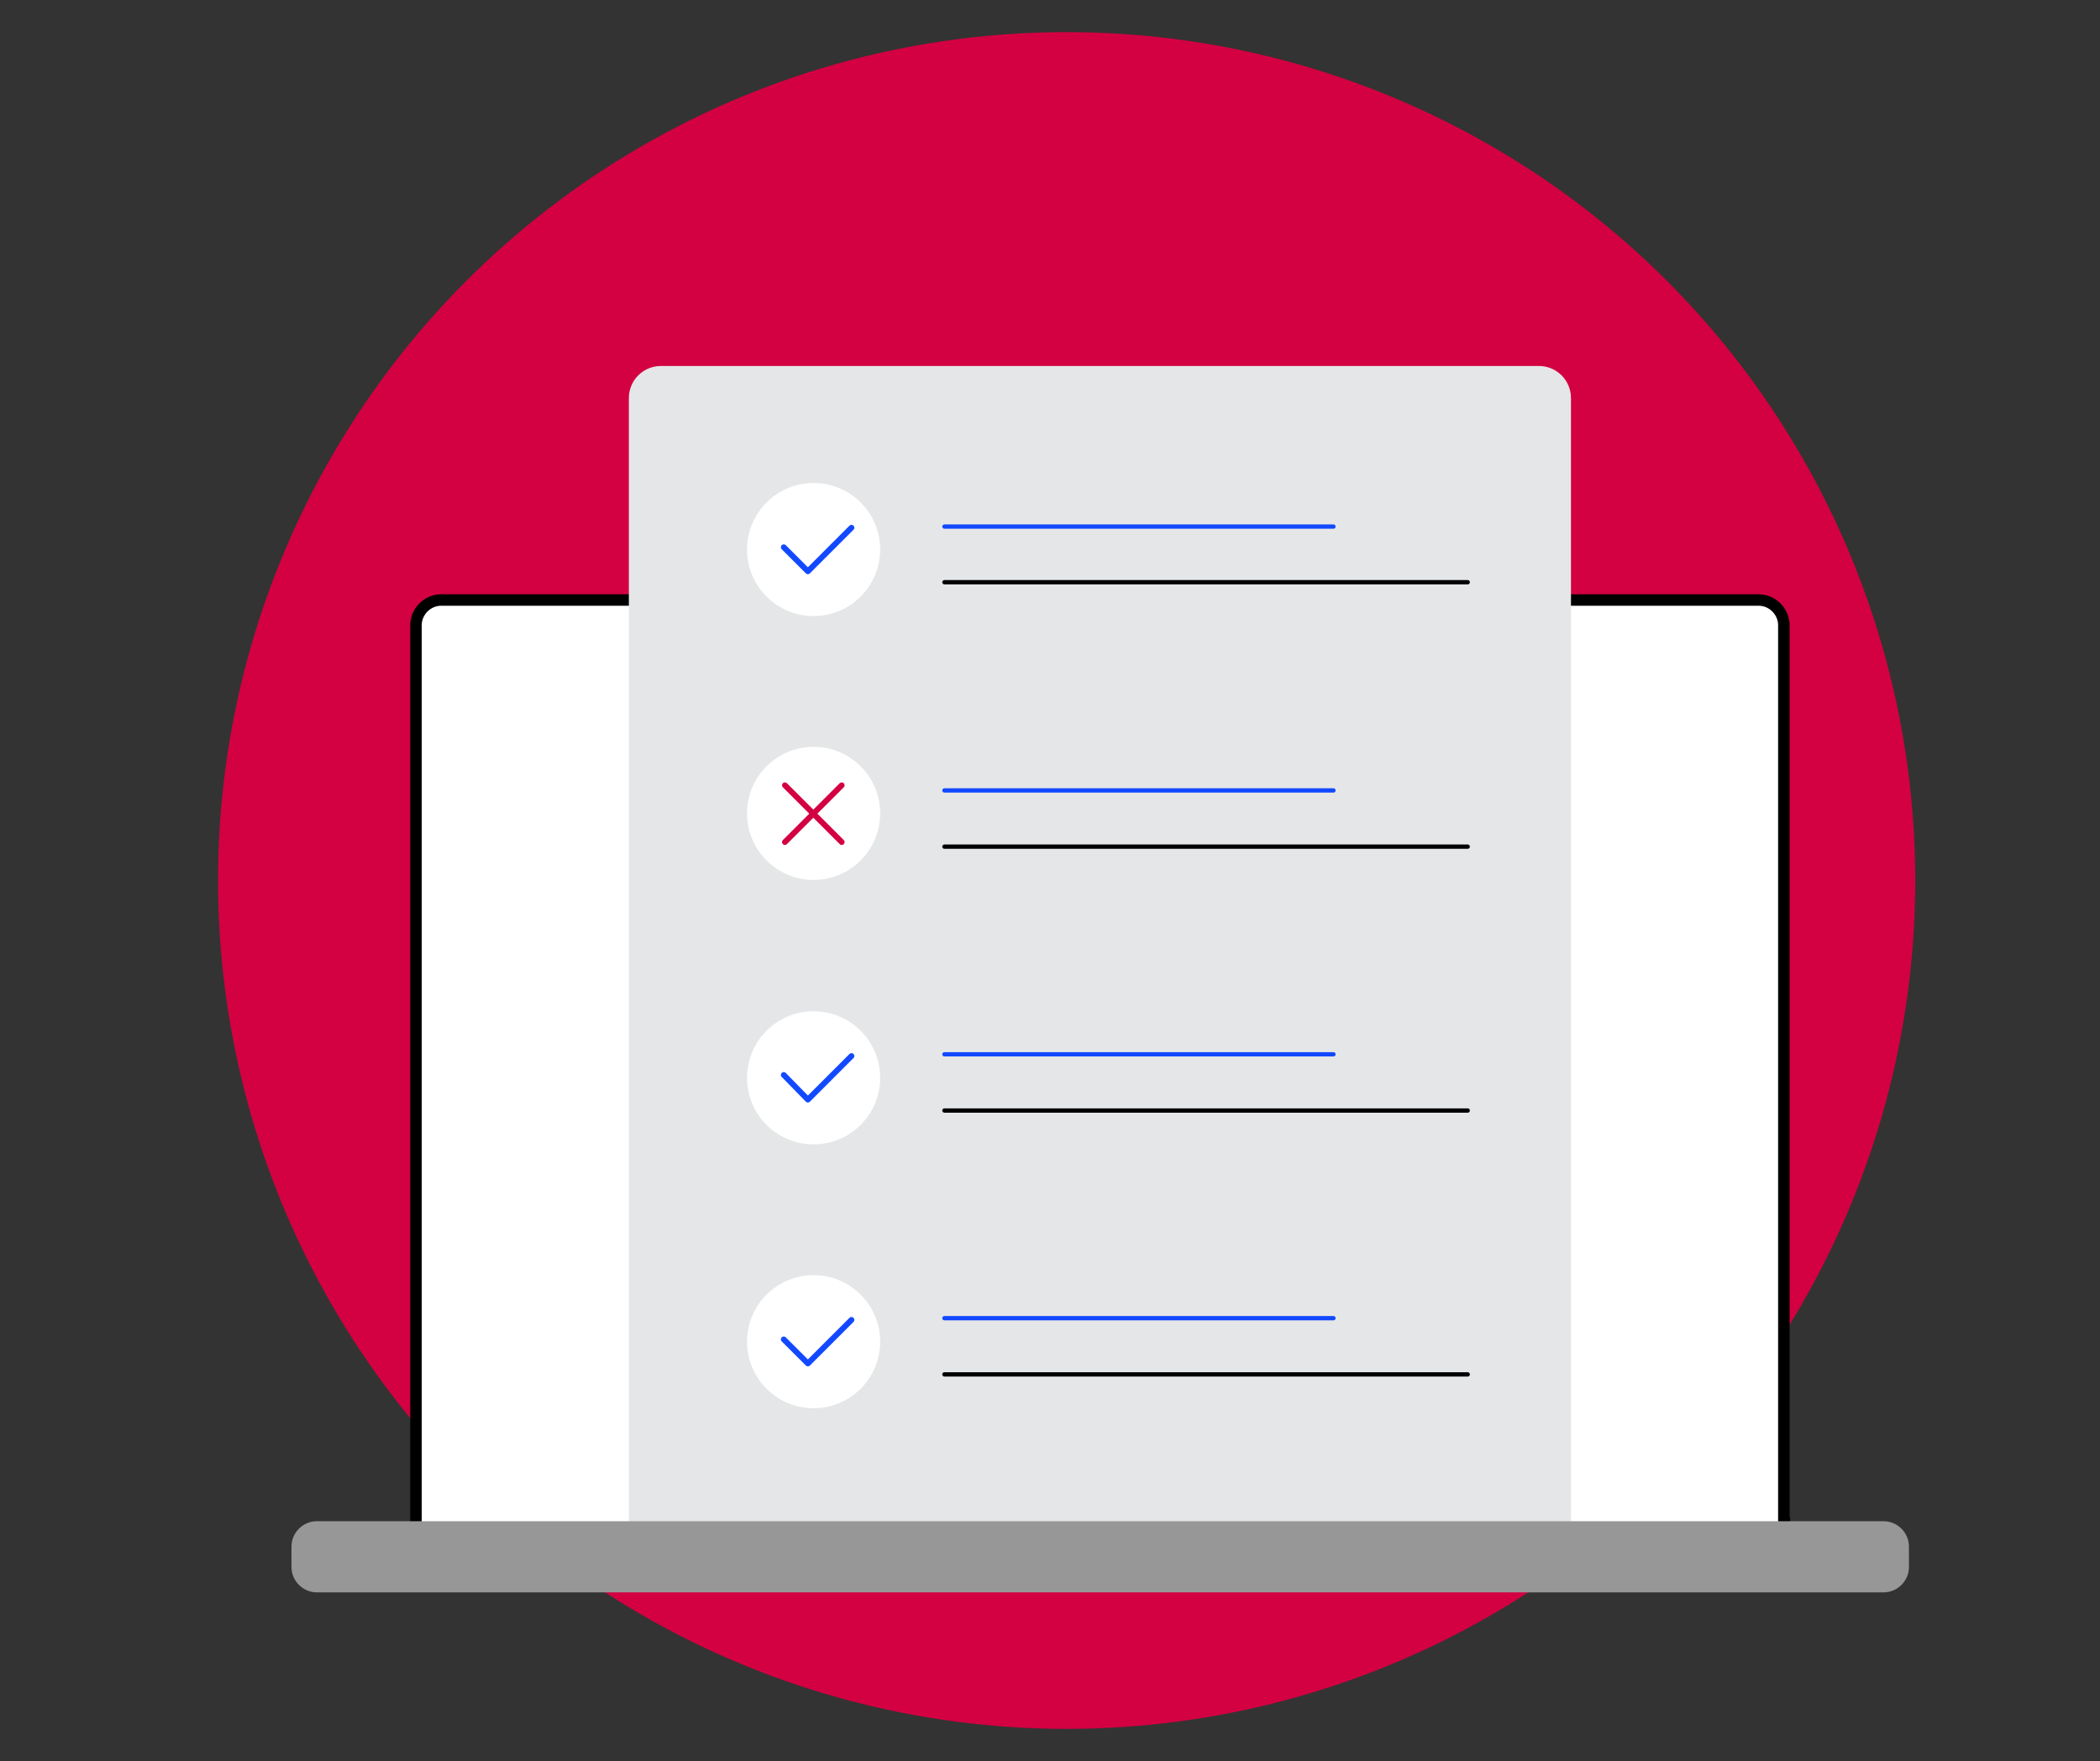 <?xml version="1.0" encoding="UTF-8"?>
<svg xmlns="http://www.w3.org/2000/svg" xmlns:xlink="http://www.w3.org/1999/xlink" version="1.1" id="Calque_1" x="0px" y="0px" viewBox="0 0 366 307" style="enable-background:new 0 0 366 307;" xml:space="preserve"><rect x="0" y="0" width="366" height="307" fill="#333333" stroke="none"/> <style type="text/css"> .st0{fill:#D30042;} .st1{fill:#FFFFFF;} .st2{fill:none;stroke:#000000;stroke-width:2;stroke-miterlimit:10;} .st3{fill:#E5E6E7;} .st4{fill:#979797;} .st5{fill:none;stroke:#1249FF;stroke-width:0.75;stroke-linecap:round;stroke-linejoin:round;stroke-miterlimit:10;} .st6{fill:none;stroke:#000000;stroke-width:0.75;stroke-linecap:round;stroke-linejoin:round;stroke-miterlimit:10;} .st7{fill:none;stroke:#1249FF;stroke-linecap:round;stroke-linejoin:round;stroke-miterlimit:10;} .st8{fill:none;stroke:#D30042;stroke-linecap:round;stroke-linejoin:round;stroke-miterlimit:10;} </style> <g> <g> <g> <circle class="st0" cx="185.9" cy="153.5" r="147.9"></circle> </g> </g> <g> <path class="st1" d="M311,265.5c0,2.4-2,4.4-4.4,4.4H76.9c-2.4,0-4.4-2-4.4-4.4V109c0-2.4,2-4.4,4.4-4.4h229.6 c2.4,0,4.4,2,4.4,4.4V265.5z"></path> <path class="st2" d="M311,265.5c0,2.4-2,4.4-4.4,4.4H76.9c-2.4,0-4.4-2-4.4-4.4V109c0-2.4,2-4.4,4.4-4.4h229.6 c2.4,0,4.4,2,4.4,4.4V265.5z"></path> </g> <g> <path class="st3" d="M109.6,69.4c0-3.1,2.5-5.6,5.6-5.6h153c3.1,0,5.6,2.5,5.6,5.6v198c0,3.1-2.5,5.6-5.6,5.6h-153 c-3.1,0-5.6-2.5-5.6-5.6V69.4z"></path> </g> <g> <path class="st4" d="M332.7,273.2c0,2.4-2,4.4-4.4,4.4H55.2c-2.4,0-4.4-2-4.4-4.4v-3.6c0-2.4,2-4.4,4.4-4.4h273.1 c2.4,0,4.4,2,4.4,4.4V273.2z"></path> </g> <g> <g> <g> <line class="st5" x1="164.6" y1="91.8" x2="232.4" y2="91.8"></line> </g> </g> </g> <circle class="st1" cx="141.8" cy="141.8" r="11.6"></circle> <line class="st6" x1="164.6" y1="101.5" x2="255.8" y2="101.5"></line> <circle class="st1" cx="141.8" cy="95.8" r="11.6"></circle> <g> <g> <g> <line class="st5" x1="164.6" y1="137.8" x2="232.4" y2="137.8"></line> </g> </g> </g> <line class="st6" x1="164.6" y1="147.6" x2="255.8" y2="147.6"></line> <polyline class="st7" points="136.6,95.4 140.8,99.6 148.4,92 "></polyline> <g> <g> <g> <line class="st5" x1="164.6" y1="183.8" x2="232.4" y2="183.8"></line> </g> </g> </g> <line class="st6" x1="164.6" y1="193.6" x2="255.8" y2="193.6"></line> <circle class="st1" cx="141.8" cy="187.9" r="11.6"></circle> <polyline class="st7" points="136.6,187.4 140.8,191.7 148.4,184.1 "></polyline> <g> <g> <g> <line class="st5" x1="164.6" y1="229.8" x2="232.4" y2="229.8"></line> </g> </g> </g> <line class="st6" x1="164.6" y1="239.6" x2="255.8" y2="239.6"></line> <circle class="st1" cx="141.8" cy="233.9" r="11.6"></circle> <polyline class="st7" points="136.6,233.5 140.8,237.7 148.4,230.1 "></polyline> <line class="st8" x1="136.8" y1="136.9" x2="146.7" y2="146.8"></line> <line class="st8" x1="146.7" y1="136.9" x2="136.8" y2="146.8"></line> </g> </svg>
